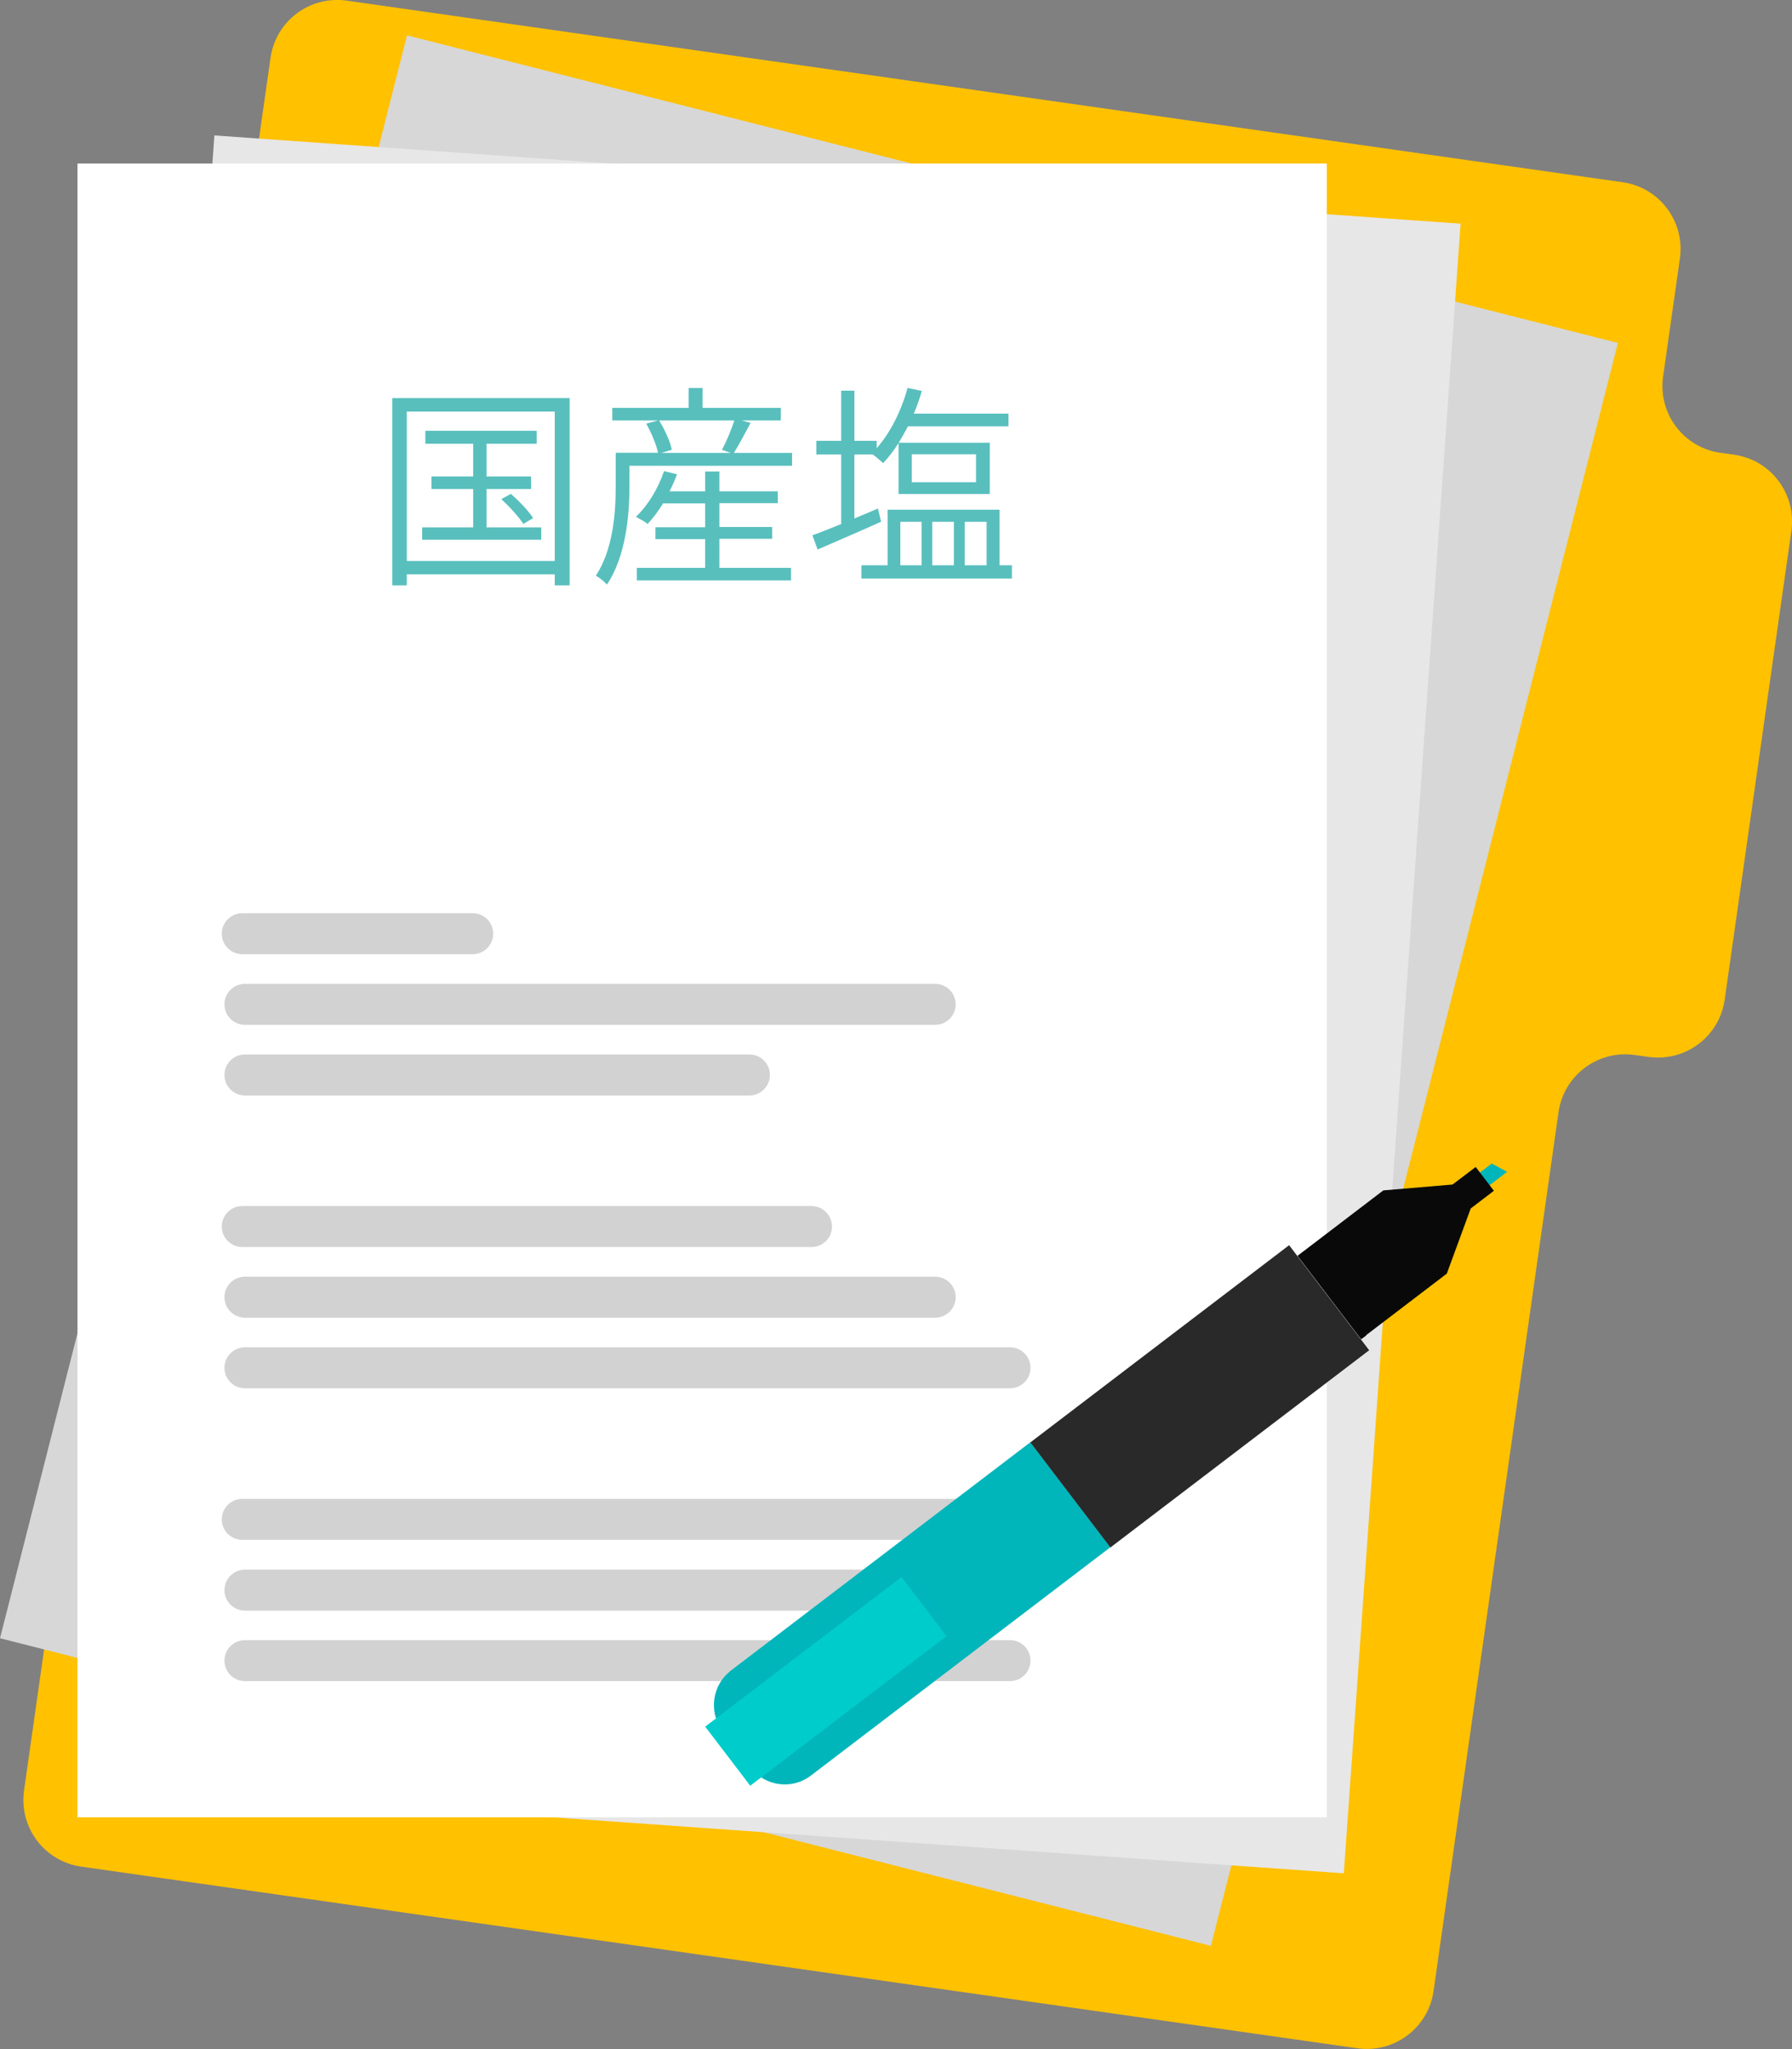 <?xml version="1.0" encoding="UTF-8"?><svg id="_レイヤー_1" xmlns="http://www.w3.org/2000/svg" viewBox="0 0 140.84 161.01"><rect x="0" y="0" width="140.84" height="161.01" fill="#808080" stroke="none"/><defs><style>.cls-1{opacity:.7;}.cls-1,.cls-2,.cls-3,.cls-4,.cls-5,.cls-6,.cls-7,.cls-8,.cls-9,.cls-10,.cls-11,.cls-12{stroke-width:0px;}.cls-1,.cls-5{fill:#00b6bb;}.cls-1,.cls-8{mix-blend-mode:multiply;}.cls-1,.cls-8,.cls-13{isolation:isolate;}.cls-2{fill:#d2d2d2;}.cls-3{fill:#292929;}.cls-4{fill:#d7d7d7;}.cls-6{fill:#58bfbd;}.cls-7{fill:#ffc100;}.cls-8,.cls-9{fill:#090909;}.cls-10{fill:#fff;}.cls-11{fill:#0cc;}.cls-12{fill:#e7e7e7;}</style></defs><g class="cls-13"><g id="_レイヤー_2"><g id="text"><path class="cls-7" d="M136.29,35.73l-1.08-.15c-2.9-.41-4.91-3.09-4.5-5.99l1.32-9.28c.41-2.9-1.6-5.58-4.5-5.99L27.25.05c-2.9-.41-5.58,1.6-5.99,4.5L1.89,140.69c-.41,2.9,1.6,5.58,4.5,5.99l100.29,14.27c2.9.41,5.58-1.6,5.99-4.5l9.82-69.05c.41-2.9,3.09-4.91,5.99-4.5l1.08.15c2.9.41,5.58-1.6,5.99-4.5l5.24-36.83c.41-2.9-1.6-5.58-4.5-5.99h0Z"/><rect class="cls-4" x="-1.4" y="28.74" width="129.95" height="98.19" transform="translate(-27.51 120.3) rotate(-75.75)"/><rect class="cls-12" x="-3.74" y="29.83" width="129.95" height="98.19" transform="translate(-21.82 134.43) rotate(-85.95)"/><rect class="cls-10" x="6.09" y="12.85" width="98.19" height="129.95"/><path class="cls-6" d="M44.77,31.28v14.72h-1.17v-.87h-11.63v.87h-1.14v-14.72s13.94,0,13.94,0ZM43.6,44.08v-11.74h-11.63v11.74h11.63ZM42.54,41.44v.97h-9.36v-.97h4.01v-3.01h-3.28v-.99h3.28v-2.57h-3.76v-1.02h8.75v1.02h-3.94v2.57h3.5v.99h-3.5v3.01h4.3ZM40.15,38.81c.65.56,1.41,1.36,1.75,1.9l-.77.46c-.34-.54-1.09-1.36-1.73-1.95l.75-.41Z"/><path class="cls-6" d="M62.25,35.6v1h-12.78v1.61c0,2.21-.26,5.47-1.77,7.73-.15-.2-.63-.58-.87-.7,1.39-2.12,1.56-5.03,1.56-7.04v-2.62h3.33c-.14-.65-.53-1.58-.93-2.29l.93-.25h-3.6v-.99h6v-1.56h1.1v1.56h6.15v.99h-3.09l.71.19c-.44.83-.92,1.73-1.31,2.36h4.57ZM56.54,44.62h5.63v.99h-12.12v-.99h5.37v-2.26h-3.91v-.93h3.91v-1.87h-3.31c-.37.61-.8,1.17-1.21,1.61-.2-.17-.66-.42-.92-.56.95-.9,1.75-2.23,2.21-3.59l1.02.25c-.17.46-.37.9-.59,1.34h2.8v-1.56h1.12v1.56h4.59v.93h-4.59v1.87h4.15v.93h-4.15v2.28ZM51.81,33.05c.44.71.87,1.67.99,2.29l-.83.25h5.47l-.7-.24c.34-.63.75-1.6.97-2.31h-5.9Z"/><path class="cls-6" d="M69.26,40.99c-1.73.78-3.59,1.58-5,2.19l-.41-1.12c.63-.22,1.41-.54,2.26-.88v-5.47h-1.95v-1.07h1.95v-3.94h1.04v3.94h1.75v.58c1.09-1.24,1.94-2.94,2.43-4.74l1.12.24c-.17.61-.39,1.21-.63,1.78h7.44v1h-7.9c-.24.46-.48.88-.73,1.29h7.16v4.03h-7.17v-4.01c-.37.6-.78,1.12-1.21,1.58-.19-.17-.54-.48-.82-.68h-1.44v5.03l1.85-.78.25,1.04h0ZM79.53,44.42v1.04h-11.83v-1.04h2.06v-4.37h8.8v4.37h.97ZM70.76,44.42h1.67v-3.42h-1.67v3.42ZM71.66,37.89h5.05v-2.19h-5.05v2.19ZM73.27,41v3.42h1.7v-3.42h-1.7ZM75.82,41v3.42h1.72v-3.42h-1.72Z"/><path class="cls-2" d="M37.15,74.98h-18.11c-.89,0-1.61-.72-1.61-1.61h0c0-.89.72-1.61,1.61-1.61h18.11c.89,0,1.61.72,1.61,1.61h0c0,.89-.72,1.61-1.61,1.61Z"/><path class="cls-2" d="M19.25,82.86h39.65c.89,0,1.61.72,1.61,1.61h0c0,.89-.72,1.61-1.61,1.61H19.25c-.89,0-1.61-.72-1.61-1.61h0c0-.89.72-1.61,1.61-1.61Z"/><path class="cls-2" d="M73.51,80.53H19.25c-.89,0-1.61-.72-1.61-1.61h0c0-.89.72-1.61,1.61-1.61h54.25c.89,0,1.61.72,1.61,1.61h0c0,.89-.72,1.61-1.61,1.61h.01Z"/><path class="cls-2" d="M63.78,97.99H19.04c-.89,0-1.61-.72-1.61-1.61h0c0-.89.72-1.61,1.61-1.61h44.74c.89,0,1.61.72,1.61,1.61h0c0,.89-.72,1.61-1.61,1.61Z"/><path class="cls-2" d="M79.38,109.09H19.25c-.89,0-1.61-.72-1.61-1.61h0c0-.89.72-1.61,1.61-1.61h60.13c.89,0,1.61.72,1.61,1.61h0c0,.89-.72,1.61-1.61,1.61Z"/><path class="cls-2" d="M73.51,103.54H19.25c-.89,0-1.61-.72-1.61-1.61h0c0-.89.72-1.61,1.61-1.61h54.25c.89,0,1.61.72,1.61,1.61h0c0,.89-.72,1.61-1.61,1.61h.01Z"/><path class="cls-2" d="M79.17,121H19.04c-.89,0-1.61-.72-1.61-1.61h0c0-.89.72-1.61,1.61-1.61h60.13c.89,0,1.61.72,1.61,1.61h0c0,.89-.72,1.61-1.61,1.61Z"/><path class="cls-2" d="M79.38,132.1H19.25c-.89,0-1.61-.72-1.61-1.61h0c0-.89.72-1.61,1.61-1.61h60.13c.89,0,1.61.72,1.61,1.61h0c0,.89-.72,1.61-1.61,1.61Z"/><path class="cls-2" d="M19.25,123.34h54.25c.89,0,1.61.72,1.61,1.61h0c0,.89-.72,1.61-1.61,1.61H19.25c-.89,0-1.61-.72-1.61-1.61h0c0-.89.72-1.61,1.61-1.61Z"/><path class="cls-5" d="M57.44,131.28c-1.48,1.13-1.77,3.25-.64,4.73l2.19,2.88c1.13,1.48,3.25,1.77,4.73.64l23.55-17.95-6.29-8.25-23.55,17.95h0Z"/><rect class="cls-3" x="81.51" y="104.53" width="25.57" height="10.38" transform="translate(-47.21 79.61) rotate(-37.31)"/><polygon class="cls-5" points="117.24 91.43 118.45 92.08 116.71 93.41 115.95 92.41 117.24 91.43"/><polygon class="cls-9" points="101.98 98.68 106.97 105.22 113.71 100.08 115.59 94.96 117.41 93.57 115.98 91.7 114.16 93.08 108.72 93.54 101.98 98.68"/><path class="cls-1" d="M56.14,134.41c.07.56.29,1.12.66,1.6l2.19,2.88c.11.15.23.28.36.4l15.33-11.69-3.54-4.64-15.01,11.44h.01Z"/><rect class="cls-11" x="55.21" y="129.2" width="19.4" height="5.84" transform="translate(-66.8 66.38) rotate(-37.31)"/><rect class="cls-8" x="104.44" y="97.69" width=".5" height="8.23" transform="translate(-40.28 84.29) rotate(-37.31)"/></g></g></g></svg>